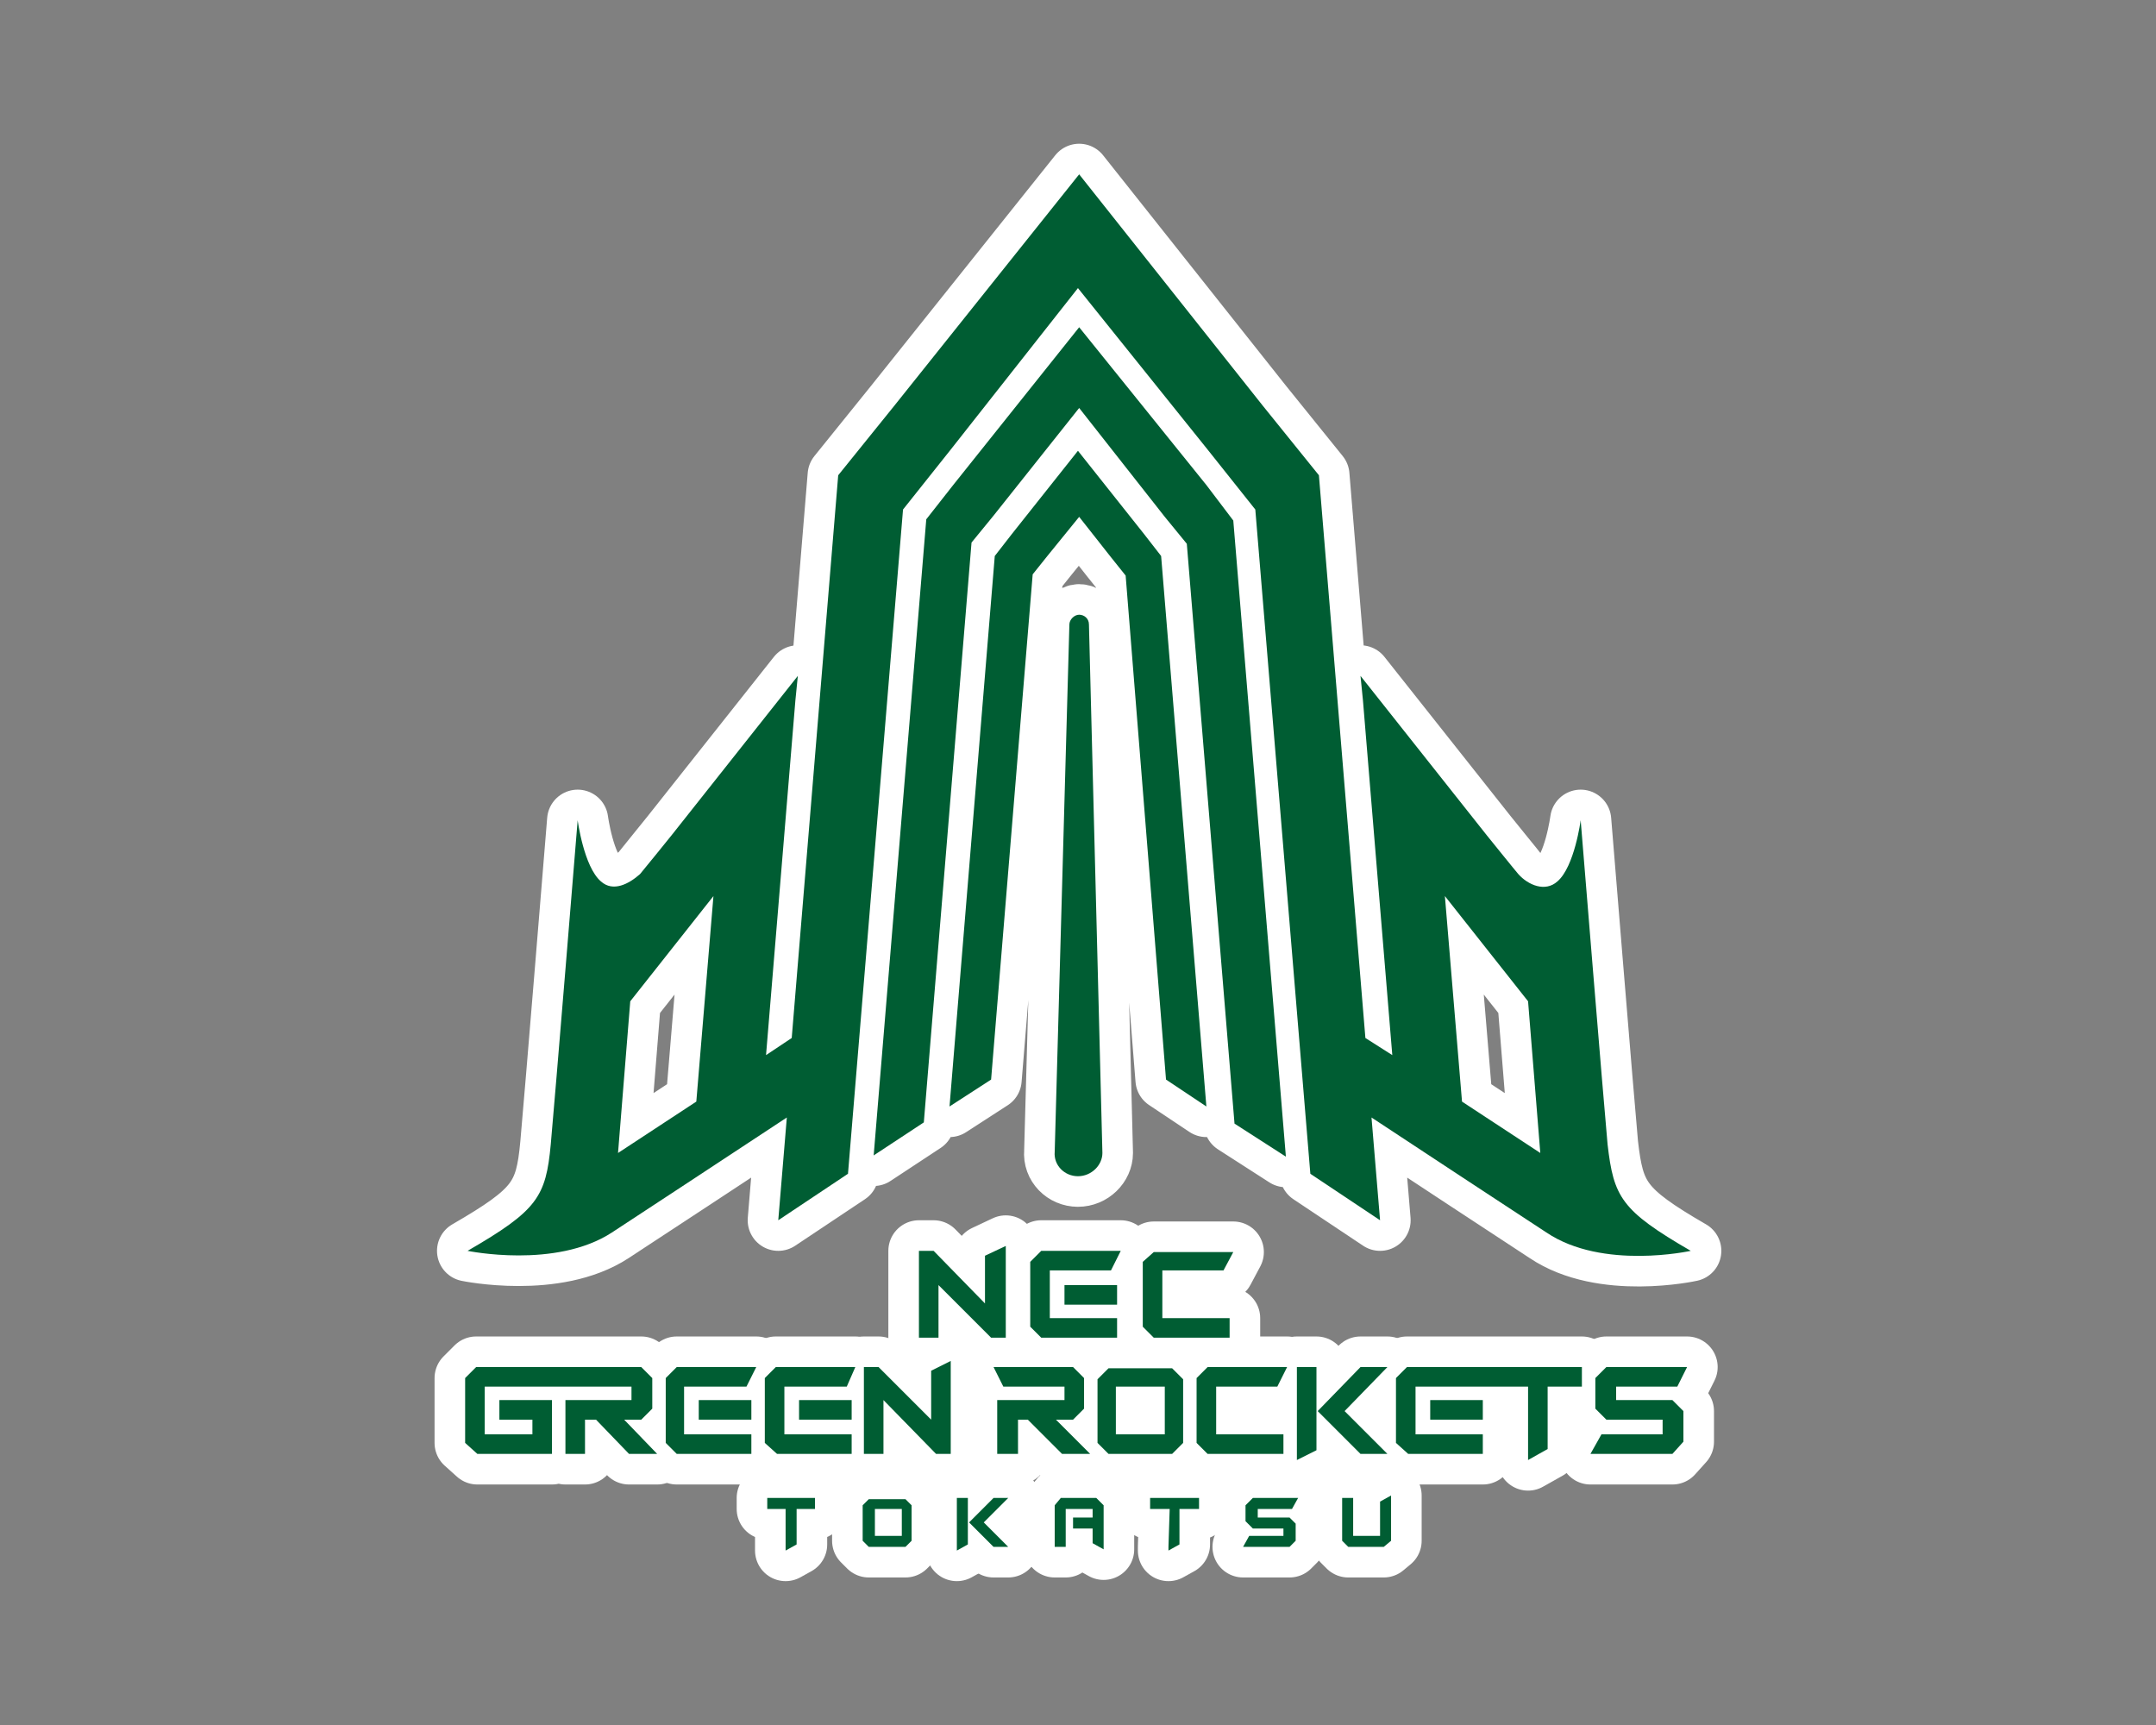 <?xml version="1.0" encoding="UTF-8" standalone="no"?>
<!-- Generator: Adobe Illustrator 25.4.1, SVG Export Plug-In . SVG Version: 6.00 Build 0)  -->

<svg
   version="1.1"
   id="レイヤー_1"
   x="0px"
   y="0px"
   viewBox="0 0 150 120"
   xml:space="preserve"
   sodipodi:docname="emblem_greenrockets.svg"
   width="150"
   height="120"
   inkscape:version="1.1 (c68e22c387, 2021-05-23)"
   xmlns:inkscape="http://www.inkscape.org/namespaces/inkscape"
   xmlns:sodipodi="http://sodipodi.sourceforge.net/DTD/sodipodi-0.dtd"
   xmlns="http://www.w3.org/2000/svg"
   xmlns:svg="http://www.w3.org/2000/svg"><rect x="0" y="0" width="150" height="120" fill="#808080" stroke="none"/><defs
   id="defs130" /><sodipodi:namedview
   id="namedview128"
   pagecolor="#ffffff"
   bordercolor="#666666"
   borderopacity="1.0"
   inkscape:pageshadow="2"
   inkscape:pageopacity="0.0"
   inkscape:pagecheckerboard="0"
   showgrid="false"
   inkscape:zoom="6.8734694"
   inkscape:cx="54.994062"
   inkscape:cy="61.322743"
   inkscape:window-width="1920"
   inkscape:window-height="1027"
   inkscape:window-x="-8"
   inkscape:window-y="-8"
   inkscape:window-maximized="1"
   inkscape:current-layer="レイヤー_1" />
<style
   type="text/css"
   id="style2">
	.st0{fill:none;stroke:#FFFFFF;stroke-width:5;stroke-linejoin:round;}
	.st1{fill:#005D33;}
</style>
<g
   id="レイヤー_2_00000135692351033514522710000007511111550389226425_"
   transform="matrix(0.851,0,0,0.851,28.106,7.872)">
	<g
   id="g67">
		<g
   id="レイヤー_1-2_00000014620934578902473880000015873147847706731945_">
			<path
   class="st0"
   d="m 55.1,14.3 -10.4,13.2 -3.9,4.9 -4.5,54.3 -5.7,3.8 0.7,-8.4 -7.9,5.2 -6.4,4.2 C 12.4,94.5 5.2,93 5.2,93 c 5.7,-3.3 6.4,-4.4 6.8,-8.7 0.3,-3.2 2.2,-26.5 2.2,-26.5 0,0 0.5,3.8 1.9,5 1,0.9 2.3,0.2 3.2,-0.6 0.1,-0.1 2.6,-3.2 2.6,-3.2 l 10.3,-13 -0.2,2 -2.4,29 2.1,-1.4 3.8,-46 4.6,-5.7 15.1,-18.9 15,18.9 4.6,5.7 3.8,46 2.2,1.4 -2.4,-29 -0.2,-2 10.3,13 c 0,0 2.5,3.1 2.6,3.2 0.8,0.9 2.2,1.5 3.2,0.6 1.4,-1.2 1.9,-5 1.9,-5 0,0 1.9,23.3 2.2,26.5 0.5,4.3 1.1,5.4 6.8,8.7 0,0 -7.2,1.6 -11.8,-1.5 L 87,87.3 79.1,82.1 79.8,90.5 74.1,86.7 69.6,32.4 65.7,27.5 Z m 2.7,22 1.2,1.5 3.3,41.2 3.3,2.2 -3.7,-45 -1.4,-1.8 -5.4,-6.8 -5.4,6.8 -1.4,1.8 -3.7,45 L 48,79 51.4,37.7 52.6,36.2 55.2,33 Z m 4.4,-3.3 1.8,2.2 3.9,47.4 4.2,2.7 -4.3,-52 -2.2,-2.9 -10.4,-12.9 -10.3,12.9 -2.2,2.8 -4.3,52 4.1,-2.7 3.9,-47.4 1.8,-2.2 7,-8.8 z M 23.9,80.8 25.3,64 18.5,72.6 17.5,85 Z m 69,4.2 -1,-12.4 -6.8,-8.6 1.4,16.8 z m -37.8,1.9 c 1.1,0 2,-0.9 2,-1.9 L 56,41.8 v 0 0 C 56,41.3 55.6,41 55.2,41 c -0.4,0 -0.8,0.4 -0.8,0.8 v 0 l -1.2,43.1 c -0.1,1.1 0.8,2 1.9,2 0,0 0,0 0,0 z"
   id="path4" />
			<polygon
   class="st0"
   points="56.3,115.7 54.7,115.7 54.7,114.8 56.3,114.8 56.3,114.1 54.1,114.1 54.1,117.2 53.2,117.2 53.2,113.8 53.7,113.2 56.6,113.2 57.2,113.8 57.2,117.4 56.3,116.9 "
   id="polygon6" />
			<polygon
   class="st0"
   points="76.7,116.7 76.7,115.7 76.7,113.2 77.6,113.2 77.6,115.7 77.6,116.3 79.8,116.3 79.8,113.5 80.7,113 80.7,116.7 80.1,117.2 77.2,117.2 "
   id="polygon8" />
			<path
   class="st0"
   d="m 41,117.2 h -3 l -0.5,-0.5 v -2.9 l 0.5,-0.5 h 3 l 0.5,0.5 v 2.9 z m -0.3,-3.1 h -2.2 v 2.2 h 2.2 z"
   id="path10" />
			<polygon
   class="st0"
   points="72.9,116.7 72.4,117.2 68.6,117.2 69.1,116.3 71.9,116.3 71.9,115.7 69.4,115.7 68.8,115.1 68.8,113.8 69.4,113.2 73.1,113.2 72.6,114.1 69.8,114.1 69.8,114.8 72.4,114.8 72.9,115.3 "
   id="polygon12" />
			<polygon
   class="st0"
   points="46.1,117 45.2,117.5 45.2,117.2 45.2,113.2 46.1,113.2 46.1,114.8 46.1,115.7 "
   id="polygon14" />
			<polygon
   class="st0"
   points="49.4,113.2 47.4,115.2 49.4,117.2 48.2,117.2 46.2,115.2 48.2,113.2 "
   id="polygon16" />
			<polygon
   class="st0"
   points="31.2,117.5 32.1,117 32.1,114.1 33.6,114.1 33.6,113.2 29.7,113.2 29.7,114.1 31.2,114.1 31.2,117.2 "
   id="polygon18" />
			<polygon
   class="st0"
   points="62.5,117.5 63.4,117 63.4,114.1 65,114.1 65,113.2 61,113.2 61,114.1 62.6,114.1 62.5,117.2 "
   id="polygon20" />
			<polygon
   class="st0"
   points="49.2,100.1 48,100.1 43.7,95.8 43.7,100.1 42.1,100.1 42.1,97.3 42.1,93 43.3,93 47.5,97.3 47.5,93.4 49.2,92.6 49.2,97.3 "
   id="polygon22" />
			<polygon
   class="st0"
   points="67.5,100.1 61.5,100.1 61.3,100.1 60.4,99.2 60.4,93.9 61.3,93.1 67.8,93.1 67,94.6 62,94.6 62,98.5 67.5,98.5 "
   id="polygon24" />
			<rect
   x="54"
   y="95.8"
   class="st0"
   width="4.3"
   height="1.6"
   id="rect26" />
			<line
   class="st0"
   x1="57.8"
   y1="94.6"
   x2="57.8"
   y2="94.6"
   id="line28" />
			<polygon
   class="st0"
   points="57.8,94.6 52.8,94.6 52.8,98.5 58.3,98.5 58.3,100.1 52.1,100.1 51.2,99.2 51.2,93.9 52.1,93 57.8,93 58.6,93 "
   id="polygon30" />
			<path
   class="st0"
   d="m 62.8,109.6 h -5.2 l -0.9,-0.9 v -5.2 l 0.9,-0.9 h 5.2 l 0.9,0.9 v 5.2 z m -0.6,-5.5 h -4 v 3.9 h 4 z"
   id="path32" />
			<polygon
   class="st0"
   points="104.6,108.6 103.7,109.6 97,109.6 97.9,108 102.9,108 102.9,106.8 98.3,106.8 97.4,105.9 97.4,103.4 98.3,102.5 104.9,102.5 104.1,104.1 99.1,104.1 99.1,105.2 103.7,105.2 104.6,106.1 "
   id="polygon34" />
			<polygon
   class="st0"
   points="44.7,109.6 43.5,109.6 39.2,105.2 39.2,109.6 37.6,109.6 37.6,106.8 37.6,102.5 38.8,102.5 43.1,106.8 43.1,102.8 44.7,102 44.7,106.8 "
   id="polygon36" />
			<polygon
   class="st0"
   points="74.6,109.3 73,110.1 73,109.6 73,102.5 74.6,102.5 74.6,105.3 74.6,106.9 "
   id="polygon38" />
			<polygon
   class="st0"
   points="80.4,102.5 76.9,106.1 80.4,109.6 78.2,109.6 74.7,106.1 78.2,102.5 "
   id="polygon40" />
			<polygon
   class="st0"
   points="71.9,109.6 65.9,109.6 65.7,109.6 64.8,108.7 64.8,103.4 65.7,102.5 72.2,102.5 71.4,104.1 66.4,104.1 66.4,108 71.9,108 "
   id="polygon42" />
			<line
   class="st0"
   x1="11.7"
   y1="104.1"
   x2="11.7"
   y2="104.1"
   id="line44" />
			<polygon
   class="st0"
   points="15.7,106.8 18.4,109.6 20.7,109.6 18,106.8 19.4,106.8 20.3,105.9 20.3,104.3 20.3,103.4 19.4,102.5 12.8,102.5 11.6,102.5 5.9,102.5 5,103.4 5,108.7 6,109.6 12.1,109.6 12.1,109.4 12.1,105.2 7.8,105.2 7.8,106.8 10.5,106.8 10.5,108 6.6,108 6.6,104.1 13.6,104.1 18.6,104.1 18.6,105.2 13.2,105.2 13.2,107.4 13.2,109.6 14.8,109.6 14.8,106.8 "
   id="polygon46" />
			<rect
   x="24.1"
   y="105.2"
   class="st0"
   width="4.3"
   height="1.6"
   id="rect48" />
			<line
   class="st0"
   x1="28"
   y1="104.1"
   x2="28"
   y2="104.1"
   id="line50" />
			<polygon
   class="st0"
   points="28,104.1 22.9,104.1 22.9,108 28.4,108 28.4,109.6 22.3,109.6 21.4,108.7 21.4,103.4 22.3,102.5 28,102.5 28.8,102.5 "
   id="polygon52" />
			<rect
   x="32.3"
   y="105.2"
   class="st0"
   width="4.3"
   height="1.6"
   id="rect54" />
			<line
   class="st0"
   x1="36.1"
   y1="104.1"
   x2="36.2"
   y2="104.1"
   id="line56" />
			<polygon
   class="st0"
   points="36.2,104.1 31.1,104.1 31.1,108 36.6,108 36.6,109.6 30.5,109.6 29.5,108.7 29.5,103.4 30.4,102.5 36.1,102.5 36.9,102.5 "
   id="polygon58" />
			<polygon
   class="st0"
   points="54.7,106.8 53.3,106.8 56.1,109.6 53.8,109.6 51,106.8 50.2,106.8 50.2,109.6 48.5,109.6 48.5,107.4 48.5,105.2 54,105.2 54,104.1 49,104.1 48.2,102.5 54.7,102.5 55.6,103.4 55.6,104.3 55.6,105.9 "
   id="polygon60" />
			<polygon
   class="st0"
   points="89.2,102.5 88.6,102.5 87.7,102.5 82,102.5 81.1,103.4 81.1,108.7 82.1,109.6 88.2,109.6 88.2,108 82.7,108 82.7,104.1 87.8,104.1 89.2,104.1 91.9,104.1 91.9,109.6 91.9,110.1 93.5,109.2 93.5,104.1 96.3,104.1 96.3,102.5 "
   id="polygon62" />
			<rect
   x="83.9"
   y="105.2"
   class="st0"
   width="4.3"
   height="1.6"
   id="rect64" />
		</g>
	</g>
	<g
   id="g124">
		<g
   id="レイヤー_1-2_00000140732438931059688670000009050364440897813686_">
			<path
   class="st1"
   d="m 55.1,14.3 -10.4,13.2 -3.9,4.9 -4.5,54.3 -5.7,3.8 0.7,-8.4 -7.9,5.2 -6.4,4.2 C 12.4,94.5 5.2,93 5.2,93 c 5.7,-3.3 6.4,-4.4 6.8,-8.7 0.3,-3.2 2.2,-26.5 2.2,-26.5 0,0 0.5,3.8 1.9,5 1,0.9 2.3,0.2 3.2,-0.6 0.1,-0.1 2.6,-3.2 2.6,-3.2 l 10.3,-13 -0.2,2 -2.4,29 2.1,-1.4 3.8,-46 4.6,-5.7 15.1,-18.9 15,18.9 4.6,5.7 3.8,46 2.2,1.4 -2.4,-29 -0.2,-2 10.3,13 c 0,0 2.5,3.1 2.6,3.2 0.8,0.9 2.2,1.5 3.2,0.6 1.4,-1.2 1.9,-5 1.9,-5 0,0 1.9,23.3 2.2,26.5 0.5,4.3 1.1,5.4 6.8,8.7 0,0 -7.2,1.6 -11.8,-1.5 L 87,87.3 79.1,82.1 79.8,90.5 74.1,86.7 69.6,32.4 65.7,27.5 Z m 2.7,22 1.2,1.5 3.3,41.2 3.3,2.2 -3.7,-45 -1.4,-1.8 -5.4,-6.8 -5.4,6.8 -1.4,1.8 -3.7,45 L 48,79 51.4,37.7 52.6,36.2 55.2,33 Z m 4.4,-3.3 1.8,2.2 3.9,47.4 4.2,2.7 -4.3,-52 -2.2,-2.9 -10.4,-12.9 -10.3,12.9 -2.2,2.8 -4.3,52 4.1,-2.7 3.9,-47.4 1.8,-2.2 7,-8.8 z M 23.9,80.8 25.3,64 18.5,72.6 17.5,85 Z m 69,4.2 -1,-12.4 -6.8,-8.6 1.4,16.8 z m -37.8,1.9 c 1.1,0 2,-0.9 2,-1.9 L 56,41.8 v 0 0 C 56,41.3 55.6,41 55.2,41 c -0.4,0 -0.8,0.4 -0.8,0.8 v 0 l -1.2,43.1 c -0.1,1.1 0.8,2 1.9,2 0,0 0,0 0,0 z"
   id="path69" />
			<polygon
   class="st1"
   points="56.3,115.7 54.7,115.7 54.7,114.8 56.3,114.8 56.3,114.1 54.1,114.1 54.1,117.2 53.2,117.2 53.2,113.8 53.7,113.2 56.6,113.2 57.2,113.8 57.2,117.4 56.3,116.9 "
   id="polygon71" />
			<polygon
   class="st1"
   points="76.7,116.7 76.7,115.7 76.7,113.2 77.6,113.2 77.6,115.7 77.6,116.3 79.8,116.3 79.8,113.5 80.7,113 80.7,116.7 80.1,117.2 77.2,117.2 "
   id="polygon73" />
			<path
   class="st1"
   d="m 41,117.2 h -3 l -0.5,-0.5 v -2.9 l 0.5,-0.5 h 3 l 0.5,0.5 v 2.9 z m -0.3,-3.1 h -2.2 v 2.2 h 2.2 z"
   id="path75" />
			<polygon
   class="st1"
   points="72.9,116.7 72.4,117.2 68.6,117.2 69.1,116.3 71.9,116.3 71.9,115.7 69.4,115.7 68.8,115.1 68.8,113.8 69.4,113.2 73.1,113.2 72.6,114.1 69.8,114.1 69.8,114.8 72.4,114.8 72.9,115.3 "
   id="polygon77" />
			<polygon
   class="st1"
   points="46.1,117 45.2,117.5 45.2,117.2 45.2,113.2 46.1,113.2 46.1,114.8 46.1,115.7 "
   id="polygon79" />
			<polygon
   class="st1"
   points="49.4,113.2 47.4,115.2 49.4,117.2 48.2,117.2 46.2,115.2 48.2,113.2 "
   id="polygon81" />
			<polygon
   class="st1"
   points="31.2,117.5 32.1,117 32.1,114.1 33.6,114.1 33.6,113.2 29.7,113.2 29.7,114.1 31.2,114.1 31.2,117.2 "
   id="polygon83" />
			<polygon
   class="st1"
   points="62.5,117.5 63.4,117 63.4,114.1 65,114.1 65,113.2 61,113.2 61,114.1 62.6,114.1 62.5,117.2 "
   id="polygon85" />
			<polygon
   class="st1"
   points="49.2,100.1 48,100.1 43.7,95.8 43.7,100.1 42.1,100.1 42.1,97.3 42.1,93 43.3,93 47.5,97.3 47.5,93.4 49.2,92.6 49.2,97.3 "
   id="polygon87" />
			<polygon
   class="st1"
   points="67.5,100.1 61.5,100.1 61.3,100.1 60.4,99.2 60.4,93.9 61.3,93.1 67.8,93.1 67,94.6 62,94.6 62,98.5 67.5,98.5 "
   id="polygon89" />
			<rect
   x="54"
   y="95.8"
   class="st1"
   width="4.3"
   height="1.6"
   id="rect91" />
			<polygon
   class="st1"
   points="57.8,94.6 52.8,94.6 52.8,98.5 58.3,98.5 58.3,100.1 52.1,100.1 51.2,99.2 51.2,93.9 52.1,93 57.8,93 58.6,93 "
   id="polygon93" />
			<path
   class="st1"
   d="m 62.8,109.6 h -5.2 l -0.9,-0.9 v -5.2 l 0.9,-0.9 h 5.2 l 0.9,0.9 v 5.2 z m -0.6,-5.5 h -4 v 3.9 h 4 z"
   id="path95" />
			<polygon
   class="st1"
   points="104.6,108.6 103.7,109.6 97,109.6 97.9,108 102.9,108 102.9,106.8 98.3,106.8 97.4,105.9 97.4,103.4 98.3,102.5 104.9,102.5 104.1,104.1 99.1,104.1 99.1,105.2 103.7,105.2 104.6,106.1 "
   id="polygon97" />
			<polygon
   class="st1"
   points="44.7,109.6 43.5,109.6 39.2,105.2 39.2,109.6 37.6,109.6 37.6,106.8 37.6,102.5 38.8,102.5 43.1,106.8 43.1,102.8 44.7,102 44.7,106.8 "
   id="polygon99" />
			<polygon
   class="st1"
   points="74.6,109.3 73,110.1 73,109.6 73,102.5 74.6,102.5 74.6,105.3 74.6,106.9 "
   id="polygon101" />
			<polygon
   class="st1"
   points="80.4,102.5 76.9,106.1 80.4,109.6 78.2,109.6 74.7,106.1 78.2,102.5 "
   id="polygon103" />
			<polygon
   class="st1"
   points="71.9,109.6 65.9,109.6 65.7,109.6 64.8,108.7 64.8,103.4 65.7,102.5 72.2,102.5 71.4,104.1 66.4,104.1 66.4,108 71.9,108 "
   id="polygon105" />
			<polygon
   class="st1"
   points="15.7,106.8 18.4,109.6 20.7,109.6 18,106.8 19.4,106.8 20.3,105.9 20.3,104.3 20.3,103.4 19.4,102.5 12.8,102.5 11.6,102.5 5.9,102.5 5,103.4 5,108.7 6,109.6 12.1,109.6 12.1,109.4 12.1,105.2 7.8,105.2 7.8,106.8 10.5,106.8 10.5,108 6.6,108 6.6,104.1 13.6,104.1 18.6,104.1 18.6,105.2 13.2,105.2 13.2,107.4 13.2,109.6 14.8,109.6 14.8,106.8 "
   id="polygon107" />
			<rect
   x="24.1"
   y="105.2"
   class="st1"
   width="4.3"
   height="1.6"
   id="rect109" />
			<polygon
   class="st1"
   points="28,104.1 22.9,104.1 22.9,108 28.4,108 28.4,109.6 22.3,109.6 21.4,108.7 21.4,103.4 22.3,102.5 28,102.5 28.8,102.5 "
   id="polygon111" />
			<rect
   x="32.3"
   y="105.2"
   class="st1"
   width="4.3"
   height="1.6"
   id="rect113" />
			<polygon
   class="st1"
   points="36.2,104.1 31.1,104.1 31.1,108 36.6,108 36.6,109.6 30.5,109.6 29.5,108.7 29.5,103.4 30.4,102.5 36.1,102.5 36.9,102.5 "
   id="polygon115" />
			<polygon
   class="st1"
   points="54.7,106.8 53.3,106.8 56.1,109.6 53.8,109.6 51,106.8 50.2,106.8 50.2,109.6 48.5,109.6 48.5,107.4 48.5,105.2 54,105.2 54,104.1 49,104.1 48.2,102.5 54.7,102.5 55.6,103.4 55.6,104.3 55.6,105.9 "
   id="polygon117" />
			<polygon
   class="st1"
   points="89.2,102.5 88.6,102.5 87.7,102.5 82,102.5 81.1,103.4 81.1,108.7 82.1,109.6 88.2,109.6 88.2,108 82.7,108 82.7,104.1 87.8,104.1 89.2,104.1 91.9,104.1 91.9,109.6 91.9,110.1 93.5,109.2 93.5,104.1 96.3,104.1 96.3,102.5 "
   id="polygon119" />
			<rect
   x="83.9"
   y="105.2"
   class="st1"
   width="4.3"
   height="1.6"
   id="rect121" />
		</g>
	</g>
</g>
</svg>
